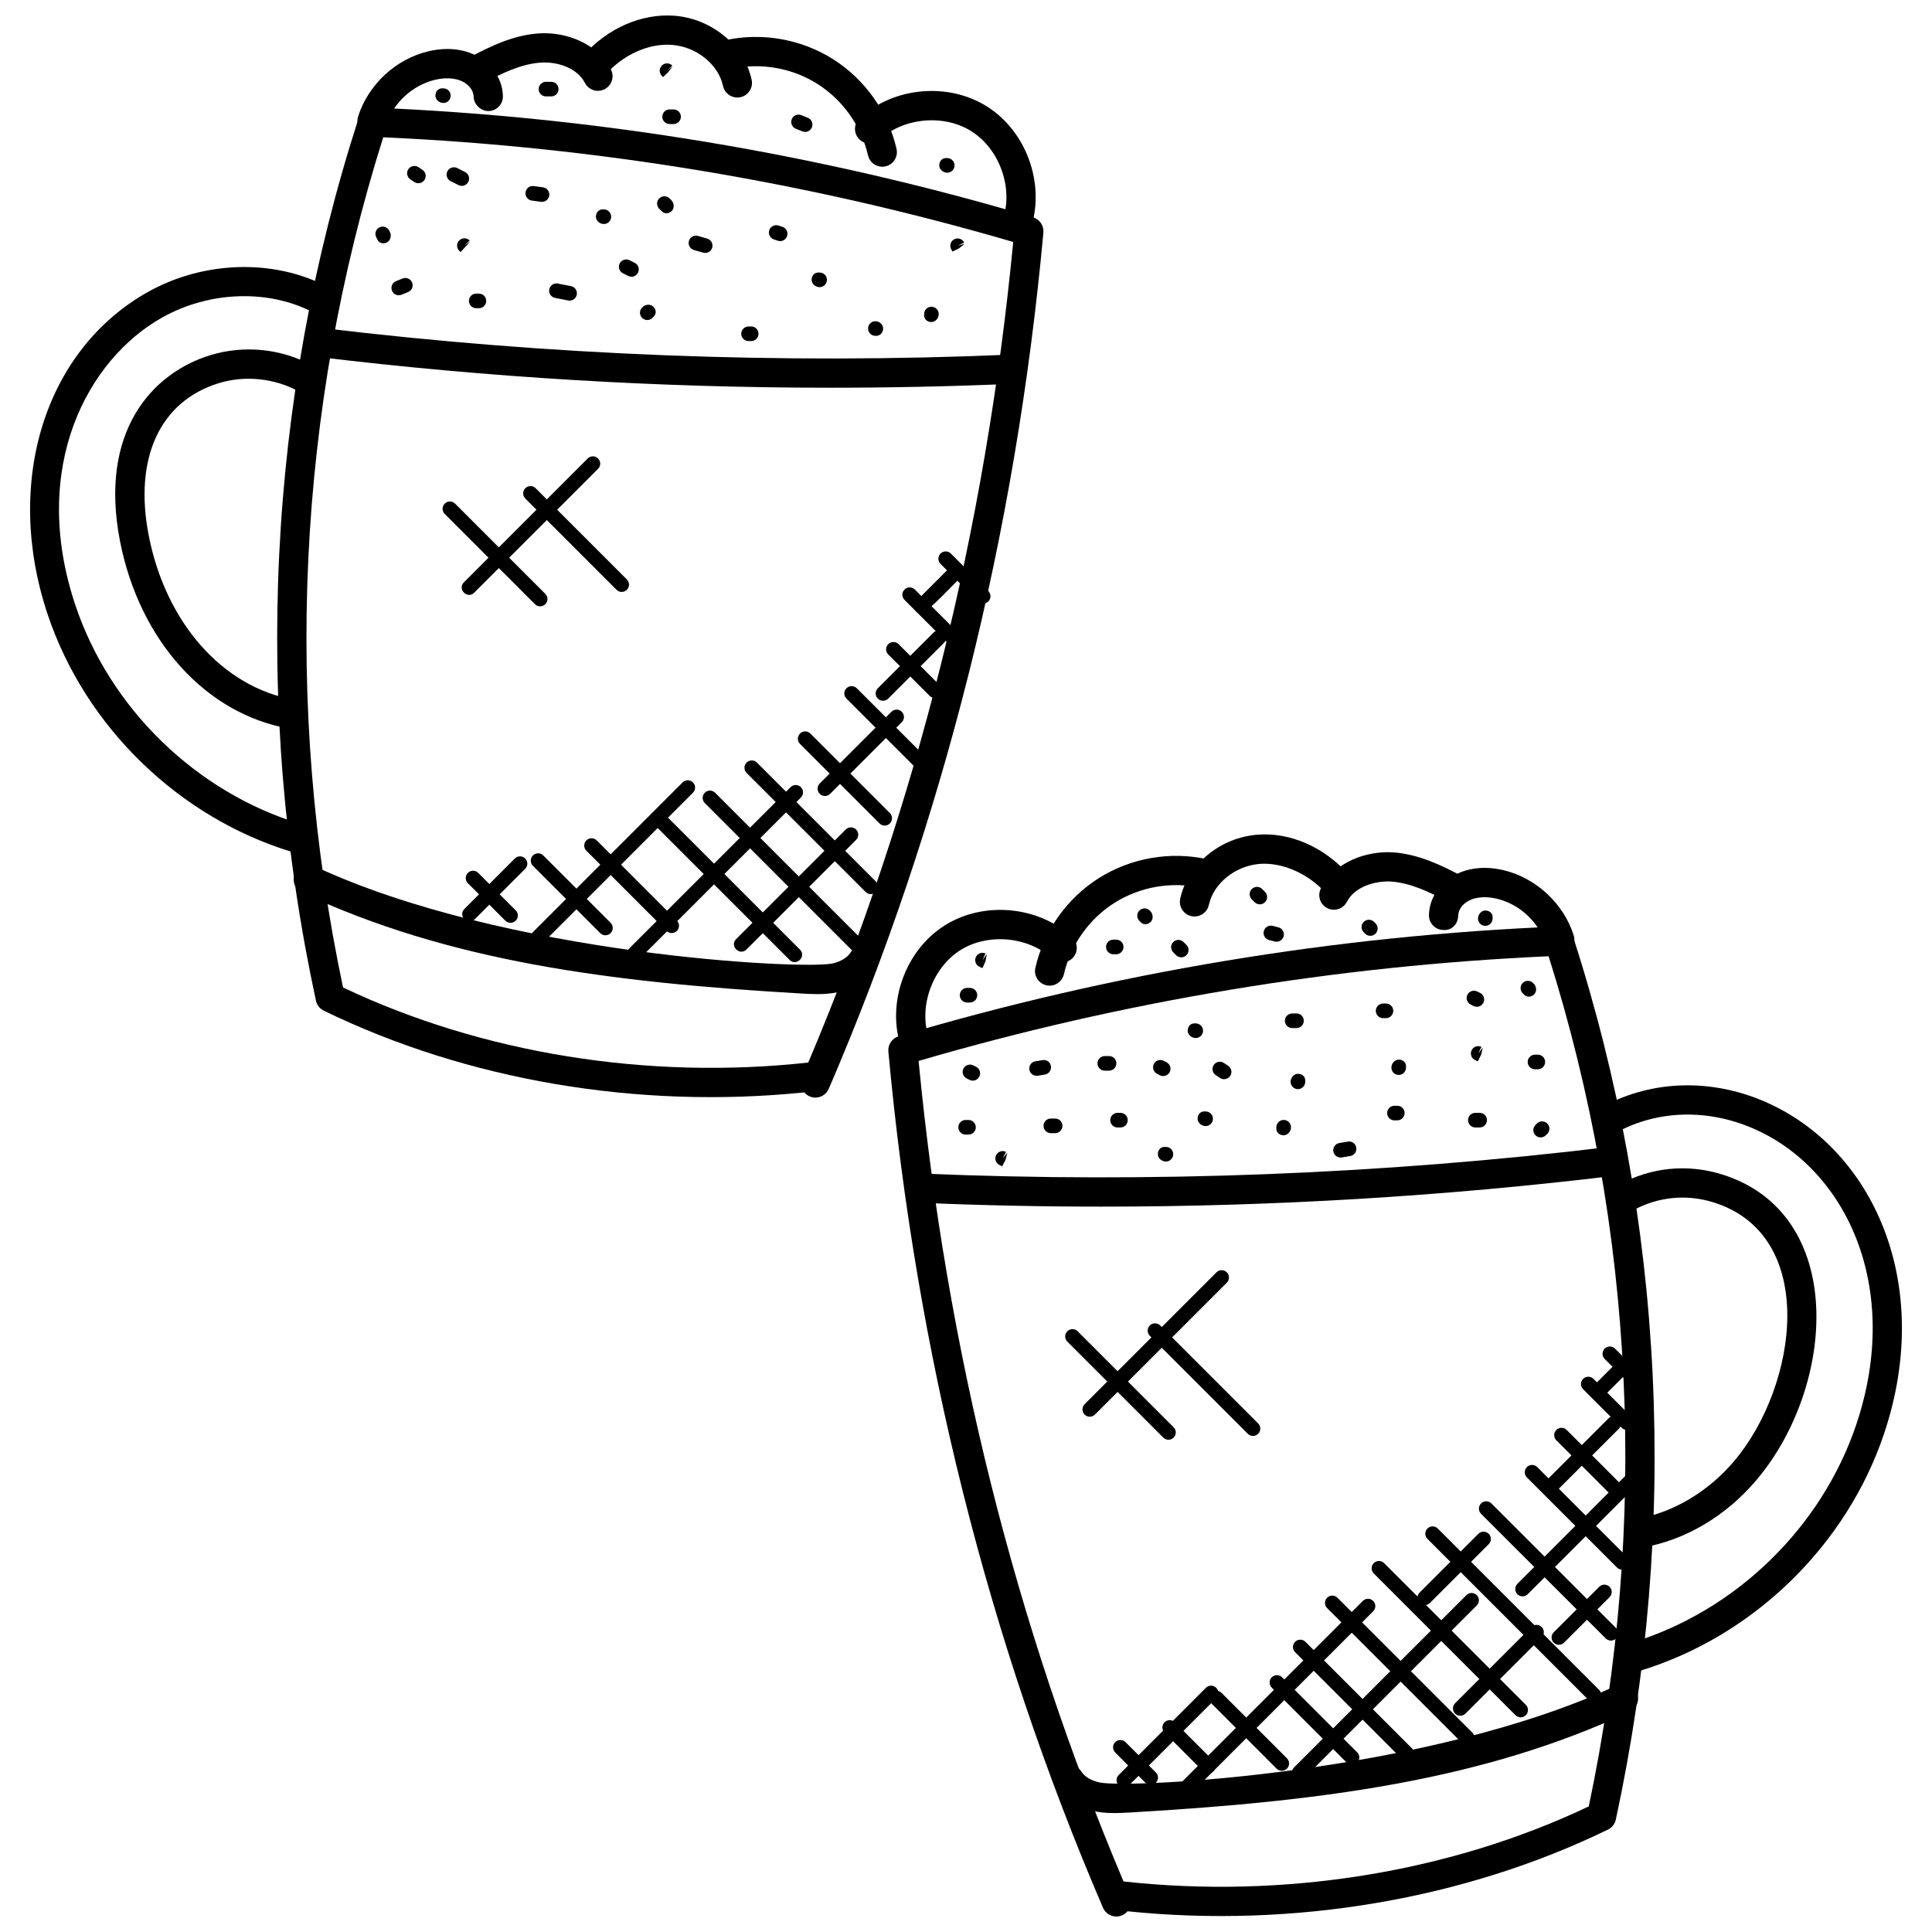 <?xml version="1.0" encoding="UTF-8"?>
<!-- Uploaded to: ICON Repo, www.iconrepo.com, Generator: ICON Repo Mixer Tools -->
<svg width="800px" height="800px" version="1.1" viewBox="144 144 512 512" xmlns="http://www.w3.org/2000/svg">
 <defs>
  <clipPath id="b">
   <path d="m379 389h204v262.9h-204z"/>
  </clipPath>
  <clipPath id="a">
   <path d="m297 148.09h47v21.906h-47z"/>
  </clipPath>
 </defs>
 <g clip-path="url(#b)">
  <path d="m439.85 651.9c-0.109 0-0.219 0-0.324-0.016-1.426-0.117-2.676-1.016-3.231-2.332-30.398-70.727-49.535-147.06-56.867-226.87-0.172-1.836 0.984-3.543 2.75-4.07 56.812-16.883 115.64-26.672 174.85-29.082 1.707-0.109 3.316 1.023 3.844 2.684 24.262 75.074 28.184 155.99 11.34 233.98-0.246 1.164-1.023 2.148-2.094 2.668-37.926 18.453-83.23 26.168-127.32 21.648-0.723 0.875-1.809 1.387-2.953 1.387zm1.898-9.293c42.535 4.688 86.477-2.394 123.29-19.891 15.883-75.121 12.199-152.92-10.641-225.3-56.52 2.543-112.65 11.867-166.96 27.742 7.328 76.387 25.598 149.5 54.309 217.45z"/>
 </g>
 <path d="m577.41 586.96c-1.668 0-3.199-1.078-3.711-2.75-0.621-2.055 0.535-4.215 2.59-4.836 27.641-8.371 50.512-30.578 59.676-57.961 12.121-36.148-2.613-67.664-27.406-78.379-11.984-5.176-25.051-4.852-35.863 0.906-1.891 0.984-4.238 0.293-5.246-1.598-1.008-1.891-0.285-4.231 1.598-5.238 12.898-6.867 28.414-7.301 42.59-1.18 28.547 12.34 45.055 48.008 31.68 87.957-9.945 29.727-34.77 53.836-64.781 62.922-0.383 0.109-0.754 0.156-1.125 0.156z"/>
 <path d="m578.6 554.18c-1.844 0-3.481-1.324-3.805-3.215-0.371-2.109 1.047-4.117 3.148-4.481 9.512-1.652 18.875-7.246 25.695-15.363 16.875-20.043 22.398-59.883-5.672-68.52-7.129-2.195-14.641-1.426-21.145 2.141-1.875 1.023-4.238 0.355-5.269-1.527-1.031-1.875-0.34-4.231 1.527-5.262 8.363-4.598 18.012-5.574 27.168-2.75 33.273 10.254 30.422 55.852 9.324 80.91-8.102 9.625-18.867 16.02-30.297 18.012-0.227 0.039-0.457 0.055-0.676 0.055z"/>
 <path d="m433.79 623.95c-4.309-0.922-7.781-3.18-9.789-6.348-1.141-1.805-0.605-4.199 1.203-5.34 1.789-1.141 4.191-0.621 5.348 1.203 0.867 1.371 2.637 2.434 4.852 2.906 7.75 1.66 86.773-2.238 137.19-25.781 1.922-0.891 4.246-0.07 5.156 1.875 0.906 1.938 0.07 4.246-1.867 5.156-38.652 18.043-80.812 23.719-132.21 26.695-3.352 0.191-6.562 0.348-9.887-0.367z"/>
 <path d="m435.98 463.77c-15.969 0-31.895-0.332-47.801-1.016-2.133-0.094-3.797-1.898-3.711-4.039 0.094-2.141 1.598-3.883 4.039-3.703 60.59 2.566 121.91 0.195 182.16-7.086 1.969-0.285 4.047 1.254 4.309 3.387 0.254 2.125-1.254 4.055-3.379 4.316-44.859 5.41-90.305 8.141-135.62 8.141z"/>
 <path d="m386.39 423.96c-1.645 0-3.164-1.055-3.695-2.699-3.711-11.648 1.254-25.383 11.562-31.949 10.316-6.566 24.863-5.277 33.848 3.008 1.574 1.449 1.676 3.898 0.227 5.481-1.449 1.574-3.906 1.676-5.481 0.227-6.387-5.883-17.129-6.836-24.43-2.172-7.309 4.668-10.984 14.789-8.34 23.059 0.652 2.039-0.48 4.215-2.512 4.867-0.387 0.125-0.793 0.18-1.18 0.18z"/>
 <path d="m422.16 405.21c-0.277 0-0.574-0.031-0.859-0.102-2.094-0.473-3.394-2.559-2.914-4.644 2.231-9.766 8.371-18.434 16.844-23.773 8.48-5.34 18.934-7.152 28.711-4.977 2.094 0.465 3.394 2.543 2.938 4.629-0.465 2.094-2.496 3.41-4.637 2.938-7.766-1.734-16.121-0.293-22.879 3.969-6.742 4.254-11.633 11.16-13.418 18.949-0.422 1.793-2.019 3.012-3.785 3.012z"/>
 <path d="m460.56 386.88c-0.27 0-0.543-0.023-0.812-0.086-2.094-0.449-3.426-2.504-2.984-4.598 1.945-9.098 10.57-16.246 20.523-16.996 8.582-0.676 17.602 3.254 24.02 10.488 1.426 1.605 1.27 4.047-0.324 5.473-1.613 1.418-4.055 1.277-5.473-0.324-4.742-5.34-11.664-8.34-17.633-7.898-6.488 0.488-12.301 5.168-13.52 10.891-0.398 1.805-2.004 3.051-3.797 3.051z"/>
 <path d="m497.5 385.09c-0.598 0-1.203-0.141-1.773-0.434-1.906-0.977-2.66-3.316-1.676-5.215 3.695-7.16 12.262-9.945 18.906-9.566 6.836 0.402 13.09 3.449 18.418 6.285 1.891 1 2.613 3.348 1.605 5.238-1.008 1.898-3.363 2.613-5.238 1.605-4.812-2.559-9.961-5.078-15.238-5.387-4.07-0.211-9.488 1.34-11.562 5.379-0.68 1.324-2.039 2.094-3.441 2.094z"/>
 <path d="m557.35 396.93c-1.645 0-3.172-1.055-3.695-2.703-1.875-5.914-6.992-10.656-13.043-12.074-3.316-0.773-6.34-0.371-8.293 1.141-1.164 0.898-1.852 2.133-1.883 3.387-0.055 2.133-1.598 3.945-3.977 3.773-2.141-0.055-3.828-1.836-3.773-3.977 0.094-3.598 1.875-7 4.898-9.332 3.867-2.969 9.129-3.875 14.805-2.551 8.641 2.031 15.969 8.805 18.656 17.277 0.652 2.039-0.488 4.223-2.519 4.867-0.402 0.137-0.789 0.191-1.176 0.191z"/>
 <path d="m401.8 430.38c-0.285 0-0.574-0.062-0.844-0.195l-0.773-0.387c-0.961-0.48-1.348-1.645-0.867-2.598 0.48-0.953 1.676-1.348 2.598-0.867l0.742 0.363c0.961 0.473 1.363 1.629 0.891 2.59-0.344 0.691-1.035 1.094-1.746 1.094z"/>
 <path d="m418.7 429.1c-0.938 0-1.766-0.684-1.914-1.645-0.164-1.055 0.559-2.047 1.621-2.211l1.875-0.301c1.148-0.172 2.062 0.551 2.223 1.605 0.164 1.055-0.543 2.055-1.605 2.223l-1.906 0.309c-0.094 0.012-0.195 0.02-0.293 0.02z"/>
 <path d="m437.91 427.74h-1.133c-1.07 0-1.938-0.867-1.938-1.938 0-1.07 0.867-1.938 1.938-1.938h1.133c1.07 0 1.938 0.867 1.938 1.938 0.004 1.07-0.875 1.938-1.938 1.938z"/>
 <path d="m460.88 419.09c-1.07 0-2.125-0.867-2.125-1.938 0-1.07 0.684-1.938 1.75-1.938h0.379c1.07 0 1.938 0.867 1.938 1.938-0.004 1.07-0.879 1.938-1.941 1.938z"/>
 <path d="m487.58 416.45h-1.133c-1.07 0-1.938-0.867-1.938-1.938s0.867-1.938 1.938-1.938h1.133c1.07 0 1.938 0.867 1.938 1.938 0.004 1.07-0.867 1.938-1.938 1.938z"/>
 <path d="m511.29 413.82h-0.75c-1.07 0-1.938-0.867-1.938-1.938 0-1.07 0.867-1.938 1.938-1.938h0.75c1.07 0 1.938 0.867 1.938 1.938 0 1.066-0.875 1.938-1.938 1.938z"/>
 <path d="m535.37 410.81c-0.285 0-0.574-0.062-0.844-0.195l-0.797-0.402c-0.953-0.488-1.324-1.66-0.836-2.606 0.488-0.961 1.676-1.34 2.613-0.836l0.723 0.355c0.961 0.473 1.363 1.629 0.891 2.598-0.34 0.68-1.027 1.086-1.75 1.086z"/>
 <path d="m400.66 444.68h-0.75c-1.07 0-1.938-0.867-1.938-1.938 0-1.07 0.867-1.938 1.938-1.938h0.75c1.07 0 1.938 0.867 1.938 1.938 0 1.07-0.867 1.938-1.938 1.938z"/>
 <path d="m463.5 442.42c-1.07 0-2.125-0.867-2.125-1.938 0-1.07 0.684-1.938 1.75-1.938h0.379c1.07 0 1.938 0.867 1.938 1.938 0 1.07-0.871 1.938-1.941 1.938z"/>
 <path d="m535.63 425.28-0.758-0.371c-0.961-0.48-1.348-1.645-0.867-2.598 0.48-0.961 1.676-1.348 2.598-0.867l-0.859 1.734 1.23-1.551-0.48 1.93z"/>
 <path d="m514.67 428.87c-1.07 0-1.938-0.867-1.938-1.938 0-1.07 0.867-2.125 1.938-2.125s1.938 0.676 1.938 1.75v0.379c0 1.066-0.867 1.934-1.938 1.934z"/>
 <path d="m487.96 432.63c-1.07 0-1.938-0.867-1.938-1.938 0-1.07 0.867-2.125 1.938-2.125 1.07 0 1.938 0.676 1.938 1.75v0.379c0 1.074-0.875 1.934-1.938 1.934z"/>
 <path d="m423.62 444.3h-1.133c-1.07 0-1.938-0.867-1.938-1.938s0.867-1.938 1.938-1.938h1.133c1.07 0 1.938 0.867 1.938 1.938 0 1.066-0.871 1.938-1.938 1.938z"/>
 <path d="m440.92 442.79h-0.75c-1.07 0-1.938-0.867-1.938-1.938 0-1.07 0.867-1.938 1.938-1.938h0.75c1.07 0 1.938 0.867 1.938 1.938 0 1.066-0.867 1.938-1.938 1.938z"/>
 <path d="m468.39 430c-0.371 0-0.742-0.102-1.07-0.324l-1.141-0.758c-0.883-0.598-1.125-1.797-0.52-2.691 0.59-0.891 1.789-1.125 2.691-0.527l1.117 0.742c0.891 0.59 1.141 1.789 0.551 2.684-0.383 0.57-1.004 0.875-1.629 0.875z"/>
 <path d="m499.26 450.76c-0.93 0-1.75-0.676-1.914-1.621-0.172-1.055 0.543-2.055 1.598-2.223l2.246-0.379c1.078-0.188 2.055 0.527 2.231 1.582 0.18 1.055-0.52 2.062-1.582 2.238l-2.262 0.379c-0.109 0.016-0.215 0.023-0.316 0.023z"/>
 <path d="m514.29 440.91h-0.742c-1.07 0-1.938-0.867-1.938-1.938s0.867-1.938 1.938-1.938h0.75c1.07 0 1.938 0.867 1.938 1.938-0.008 1.07-0.875 1.938-1.945 1.938z"/>
 <path d="m536.12 442.79h-1.133c-1.07 0-1.938-0.867-1.938-1.938 0-1.07 0.867-1.938 1.938-1.938h1.133c1.07 0 1.938 0.867 1.938 1.938 0 1.066-0.875 1.938-1.938 1.938z"/>
 <path d="m552.29 445.43c-0.504 0-1.008-0.195-1.395-0.59-0.742-0.766-0.73-1.992 0.047-2.742l0.332-0.332c0.75-0.766 1.977-0.789 2.742-0.047 0.773 0.742 0.789 1.969 0.047 2.742l-0.426 0.418c-0.363 0.367-0.859 0.551-1.348 0.551z"/>
 <path d="m549.15 408.13c-0.434 0-0.859-0.164-1.211-0.504l-0.379-0.371c-0.773-0.742-0.789-1.969-0.047-2.742 0.742-0.758 1.984-0.789 2.742-0.039 0.008 0 0.203 0.203 0.211 0.203 0.75 0.75 0.852 2.07 0.109 2.828-0.402 0.41-0.914 0.625-1.426 0.625z"/>
 <path d="m551.54 427.37h-0.75c-1.07 0-1.938-0.867-1.938-1.938 0-1.07 0.867-1.938 1.938-1.938h0.75c1.07 0 1.938 0.867 1.938 1.938 0 1.07-0.875 1.938-1.938 1.938z"/>
 <path d="m484.19 444.86c-1.07 0-1.938-0.676-1.938-1.75v-0.379c0-1.07 0.867-1.938 1.938-1.938s1.938 0.867 1.938 1.938c0 1.078-0.867 2.129-1.938 2.129z"/>
 <path d="m452.97 451.82c-1.07 0-2.125-0.867-2.125-1.938 0-1.07 0.684-1.938 1.75-1.938h0.379c1.07 0 1.938 0.867 1.938 1.938-0.004 1.07-0.871 1.938-1.941 1.938z"/>
 <path d="m452.25 429.17c-0.309 0-0.621-0.07-0.906-0.227l-0.723-0.379c-0.953-0.488-1.324-1.66-0.836-2.606 0.488-0.961 1.676-1.332 2.613-0.836l0.766 0.402c0.945 0.504 1.301 1.676 0.805 2.621-0.352 0.652-1.027 1.023-1.719 1.023z"/>
 <path d="m409.58 453.09-0.75-0.379c-0.953-0.488-1.324-1.66-0.836-2.606 0.496-0.969 1.676-1.332 2.613-0.836l-0.883 1.723 1.246-1.535-0.496 1.922z"/>
 <path d="m404.37 400.55-0.773-0.332c-0.984-0.434-1.426-1.574-0.992-2.559 0.434-0.977 1.598-1.426 2.551-0.984l-0.777 1.77 1.156-1.613-0.387 1.945z"/>
 <path d="m401.04 409.68h-0.75c-1.07 0-1.938-0.867-1.938-1.938 0-1.07 0.867-1.938 1.938-1.938h0.75c1.07 0 1.938 0.867 1.938 1.938 0.004 1.078-0.875 1.938-1.938 1.938z"/>
 <path d="m447.53 388.93c-0.418 0-0.828-0.156-1.172-0.488-0.008 0-0.395-0.387-0.402-0.395-0.758-0.758-0.758-1.984 0-2.742 0.758-0.758 1.984-0.758 2.742 0 0 0 0.133 0.133 0.141 0.141 0.75 0.75 0.867 2.102 0.125 2.852-0.418 0.41-0.938 0.633-1.434 0.633z"/>
 <path d="m439.8 396.89h-0.75c-1.07 0-1.938-0.867-1.938-1.938s0.867-1.938 1.938-1.938h0.75c1.07 0 1.938 0.867 1.938 1.938s-0.875 1.938-1.938 1.938z"/>
 <path d="m477.86 383.66c-0.504 0-0.992-0.188-1.371-0.566l-0.75-0.75c-0.758-0.758-0.758-1.984 0-2.742 0.758-0.758 1.984-0.758 2.742 0l0.75 0.75c0.758 0.758 0.758 1.984 0 2.742-0.379 0.379-0.867 0.566-1.371 0.566z"/>
 <path d="m457.05 397.7c-0.496 0-0.992-0.188-1.371-0.566l-0.75-0.75c-0.758-0.758-0.758-1.984 0-2.734 0.758-0.758 1.984-0.758 2.734 0l0.75 0.75c0.758 0.758 0.758 1.984 0 2.742-0.371 0.367-0.859 0.559-1.363 0.559z"/>
 <path d="m482.3 393.57c-0.156 0-0.316-0.016-0.473-0.062l-1.512-0.379c-1.039-0.27-1.66-1.324-1.395-2.363 0.27-1.031 1.285-1.668 2.363-1.395l1.496 0.379c1.039 0.262 1.668 1.316 1.402 2.356-0.223 0.883-1.016 1.465-1.883 1.465z"/>
 <path d="m507.15 392c-0.488 0-0.977-0.18-1.348-0.551l-0.426-0.418c-0.742-0.766-0.73-1.992 0.047-2.742 0.781-0.742 2.008-0.723 2.742 0.047l0.332 0.332c0.773 0.742 0.789 1.969 0.047 2.742-0.379 0.387-0.883 0.59-1.395 0.59z"/>
 <path d="m537.62 389.36c-1.07 0-1.938-0.867-1.938-1.938 0-1.07 0.867-2.125 1.938-2.125s1.938 0.676 1.938 1.75v0.371c0 1.074-0.867 1.941-1.938 1.941z"/>
 <path d="m565.04 594.57-42.754-42.754c-0.758-0.758-0.758-1.984 0-2.742 0.758-0.758 1.984-0.758 2.742 0l42.754 42.754c0.758 0.758 0.758 1.984 0 2.742-0.758 0.75-1.984 0.766-2.742 0z"/>
 <path d="m570.91 578.77c-0.496 0-0.992-0.188-1.371-0.566l-33.043-33.035c-0.758-0.758-0.758-1.984 0-2.742 0.758-0.758 1.984-0.758 2.742 0l33.043 33.035c0.758 0.758 0.758 1.984 0 2.742-0.379 0.379-0.875 0.566-1.371 0.566z"/>
 <path d="m572.5 559.39-23.855-23.855c-0.758-0.758-0.758-1.984 0-2.742 0.758-0.758 1.984-0.758 2.742 0l23.855 23.855c0.758 0.758 0.758 1.984 0 2.742-0.758 0.754-1.984 0.77-2.742 0z"/>
 <path d="m570.68 539.93-14.238-14.238c-0.758-0.758-0.758-1.984 0-2.742 0.766-0.766 1.992-0.75 2.742 0l14.238 14.238c0.758 0.758 0.758 1.984 0 2.734-0.758 0.758-1.98 0.766-2.742 0.008z"/>
 <path d="m573.76 522.38-10.215-10.219c-0.758-0.758-0.758-1.984 0-2.742 0.758-0.758 1.984-0.758 2.742 0l10.215 10.215c0.758 0.758 0.758 1.984 0 2.742-0.758 0.754-1.98 0.77-2.742 0.004z"/>
 <path d="m574.89 509.76-5.629-5.621c-0.758-0.758-0.758-1.984 0-2.742 0.75-0.75 1.977-0.758 2.742 0l5.621 5.621c0.758 0.758 0.758 1.984 0 2.742-0.758 0.77-1.984 0.746-2.734 0z"/>
 <path d="m545.62 598.54-37.555-37.555c-0.758-0.758-0.758-1.984 0-2.742 0.758-0.758 1.984-0.758 2.742 0l37.555 37.555c0.758 0.758 0.758 1.984 0 2.742-0.75 0.75-1.98 0.758-2.742 0z"/>
 <path d="m531.46 605.92-35.762-35.762c-0.758-0.758-0.758-1.984 0-2.742 0.758-0.758 1.984-0.758 2.734 0l35.762 35.762c0.758 0.758 0.758 1.984 0 2.734-0.75 0.758-1.973 0.773-2.734 0.008z"/>
 <path d="m515.55 610.18-28.336-28.336c-0.758-0.758-0.758-1.984 0-2.742 0.758-0.758 1.984-0.758 2.742 0l28.336 28.336c0.758 0.758 0.758 1.984 0 2.742-0.75 0.754-1.977 0.762-2.742 0z"/>
 <path d="m500.9 611.11-19.867-19.867c-0.758-0.758-0.758-1.984 0-2.742s1.984-0.758 2.742 0l19.867 19.867c1.832 1.836-0.965 4.519-2.742 2.742z"/>
 <path d="m482.31 612.71-17.332-17.34c-0.758-0.758-0.758-1.984 0-2.742 0.758-0.758 1.984-0.758 2.742 0l17.332 17.34c0.758 0.758 0.758 1.984 0 2.734-0.75 0.758-1.973 0.766-2.742 0.008z"/>
 <path d="m462.84 613.4-10.23-10.23c-0.758-0.758-0.758-1.984 0-2.742 0.758-0.758 1.984-0.758 2.742 0l10.23 10.23c0.758 0.758 0.758 1.984 0 2.742-0.758 0.75-1.984 0.758-2.742 0z"/>
 <path d="m447.57 616.47-8.031-8.039c-0.758-0.758-0.758-1.984 0-2.742 0.766-0.758 1.992-0.75 2.742 0l8.031 8.039c0.758 0.758 0.758 1.984 0 2.734-0.75 0.754-1.977 0.77-2.742 0.008z"/>
 <path d="m440.46 617.14c-0.758-0.758-0.758-1.984 0-2.742l23.113-23.113c0.758-0.758 1.984-0.758 2.734 0 0.758 0.758 0.758 1.984 0 2.742l-23.113 23.113c-0.75 0.758-1.973 0.766-2.734 0z"/>
 <path d="m456.96 619.21c-0.758-0.758-0.758-1.984 0-2.742l48.203-48.203c0.758-0.758 1.984-0.758 2.742 0s0.758 1.984 0 2.742l-48.203 48.203c-0.758 0.75-1.984 0.758-2.742 0z"/>
 <path d="m486.99 612.34 45.621-45.613c0.758-0.758 1.984-0.758 2.742 0 0.758 0.758 0.758 1.984 0 2.742l-45.621 45.613c-1.812 1.805-4.559-0.938-2.742-2.742z"/>
 <path d="m520.22 566.04 15.562-15.562c0.758-0.758 1.984-0.758 2.742 0 0.758 0.758 0.758 1.984 0 2.742l-15.562 15.562c-1.82 1.816-4.547-0.938-2.742-2.742z"/>
 <path d="m529.62 598.12c-0.758-0.758-0.758-1.984 0-2.742l20.199-20.199c0.758-0.758 1.984-0.758 2.742 0 0.758 0.758 0.758 1.984 0 2.742l-20.199 20.199c-0.758 0.75-1.984 0.758-2.742 0z"/>
 <path d="m547.49 567.05c-0.496 0-0.992-0.188-1.371-0.566-0.758-0.758-0.758-1.984 0-2.742l29.004-29.004c0.758-0.758 1.984-0.758 2.742 0 0.758 0.758 0.758 1.984 0 2.742l-29.004 29.004c-0.379 0.379-0.867 0.566-1.371 0.566z"/>
 <path d="m553.68 539.21c-0.758-0.758-0.758-1.984 0-2.742l16.609-16.602c0.758-0.758 1.984-0.758 2.742 0 0.758 0.758 0.758 1.984 0 2.742l-16.609 16.602c-0.75 0.754-1.984 0.762-2.742 0z"/>
 <path d="m566.29 514c-0.758-0.758-0.758-1.984 0-2.742l5.215-5.215c0.75-0.75 1.977-0.758 2.742 0 0.758 0.758 0.758 1.984 0 2.734l-5.215 5.215c-0.766 0.773-1.988 0.75-2.742 0.008z"/>
 <path d="m555.75 579.32c-0.758-0.758-0.758-1.984 0-2.742l12.059-12.059c0.758-0.758 1.984-0.758 2.742 0 0.758 0.758 0.758 1.984 0 2.742l-12.059 12.059c-0.758 0.75-1.984 0.758-2.742 0z"/>
 <path d="m452.28 524.98-25.43-25.438c-0.758-0.758-0.758-1.984 0-2.742 0.758-0.758 1.984-0.758 2.742 0l25.43 25.438c0.758 0.758 0.758 1.984 0 2.742-0.75 0.754-1.973 0.762-2.742 0z"/>
 <path d="m474.68 523.97-25.965-25.965c-0.758-0.758-0.758-1.984 0-2.742 0.758-0.758 1.984-0.758 2.742 0l25.965 25.965c0.758 0.758 0.758 1.984 0 2.742-0.758 0.762-1.984 0.77-2.742 0z"/>
 <path d="m431.43 518.87c-0.758-0.758-0.758-1.984 0-2.742l34.949-34.949c0.758-0.758 1.984-0.758 2.742 0 0.758 0.758 0.758 1.984 0 2.742l-34.949 34.949c-0.758 0.75-1.984 0.766-2.742 0z"/>
 <path d="m360.11 434.88c-1.148 0-2.231-0.512-2.969-1.387-44.125 4.519-89.383-3.195-127.32-21.648-1.07-0.52-1.836-1.504-2.094-2.668-16.844-77.988-12.914-158.89 11.348-233.98 0.527-1.652 2.086-2.852 3.844-2.684 59.211 2.418 118.03 12.199 174.84 29.074 1.773 0.527 2.922 2.231 2.75 4.07-7.324 79.805-26.461 156.13-56.867 226.87-0.559 1.316-1.805 2.215-3.238 2.332-0.094 0.016-0.199 0.023-0.301 0.023zm-125.2-29.191c36.816 17.492 80.797 24.578 123.29 19.898 28.719-67.953 46.977-141.07 54.312-217.46-54.312-15.875-110.44-25.199-166.95-27.742-22.852 72.395-26.531 150.19-10.652 225.3z"/>
 <path d="m221.42 369.78c-30.004-9.086-54.828-33.195-64.781-62.922-11.727-35.004-0.797-70.152 26.578-85.492 14.828-8.309 33.547-8.812 47.691-1.285 1.883 1.008 2.606 3.356 1.598 5.246-1.008 1.891-3.356 2.598-5.246 1.598-11.859-6.324-27.648-5.859-40.258 1.203-19.688 11.039-35.289 39.613-23.02 76.277 9.184 27.383 32.051 49.59 59.684 57.969 2.055 0.621 3.207 2.781 2.59 4.836-0.637 2.059-2.828 3.184-4.836 2.57z"/>
 <path d="m220.68 337.09c-22.121-3.836-39.738-23.34-44.879-49.691-5.672-29.145 8.609-44.559 23.879-49.258 9.023-2.773 18.914-1.758 27.184 2.773 1.867 1.031 2.559 3.387 1.527 5.262-1.031 1.883-3.394 2.543-5.269 1.535-6.324-3.481-14.254-4.301-21.152-2.164-15.609 4.805-22.547 19.898-18.555 40.367 4.512 23.168 19.656 40.258 38.578 43.535 2.117 0.363 3.527 2.371 3.156 4.481-0.352 2.113-2.359 3.523-4.469 3.16z"/>
 <path d="m360.55 407.45c-1.488 0-2.922-0.086-4.277-0.164-51.402-2.977-93.547-8.656-132.21-26.703-1.938-0.906-2.773-3.207-1.867-5.148 0.906-1.945 3.223-2.766 5.156-1.875 50.426 23.539 129.44 27.445 137.19 25.781 2.211-0.473 3.984-1.535 4.859-2.914 1.148-1.805 3.551-2.34 5.348-1.195 1.805 1.148 2.348 3.543 1.195 5.348-2.008 3.172-5.481 5.418-9.781 6.34-1.906 0.41-3.789 0.531-5.609 0.531z"/>
 <path d="m363.99 246.75c-45.336 0-90.77-2.727-135.62-8.145-2.125-0.254-3.644-2.188-3.379-4.316 0.254-2.133 2.348-3.621 4.309-3.379 60.23 7.277 121.54 9.664 182.15 7.086 2.473-0.242 3.953 1.574 4.039 3.703 0.094 2.141-1.574 3.945-3.711 4.039-15.898 0.672-31.836 1.012-47.785 1.012z"/>
 <path d="m413.55 206.94c-0.387 0-0.789-0.055-1.18-0.18-2.039-0.652-3.164-2.828-2.512-4.867 2.644-8.262-1.031-18.402-8.348-23.059-7.301-4.668-18.035-3.703-24.422 2.172-1.559 1.457-4.031 1.355-5.481-0.227-1.449-1.574-1.348-4.031 0.227-5.481 8.984-8.277 23.539-9.582 33.84-3.008 10.309 6.574 15.285 20.309 11.57 31.949-0.531 1.645-2.051 2.699-3.695 2.699z"/>
 <path d="m377.8 188.18c-1.766 0-3.363-1.219-3.773-3.008-1.773-7.773-6.672-14.68-13.426-18.949-6.742-4.254-15.074-5.688-22.879-3.961-2.148 0.488-4.164-0.852-4.637-2.938-0.465-2.094 0.844-4.164 2.938-4.629 9.789-2.195 20.246-0.371 28.711 4.969 8.48 5.348 14.617 14.012 16.852 23.773 0.48 2.086-0.82 4.172-2.914 4.644-0.297 0.07-0.594 0.098-0.871 0.098z"/>
 <g clip-path="url(#a)">
  <path d="m339.39 169.85c-1.781 0-3.394-1.246-3.781-3.062-1.219-5.719-7.031-10.402-13.52-10.891-6.168-0.473-12.906 2.566-17.633 7.898-1.434 1.605-3.875 1.742-5.473 0.332-1.598-1.418-1.75-3.867-0.324-5.473 6.394-7.215 15.387-11.113 24.02-10.488 9.945 0.75 18.57 7.898 20.516 16.996 0.449 2.094-0.891 4.156-2.984 4.598-0.277 0.059-0.551 0.09-0.82 0.09z"/>
 </g>
 <path d="m302.45 168.07c-1.402 0-2.75-0.766-3.441-2.102-2.086-4.047-7.394-5.637-11.562-5.387-5.262 0.316-10.418 2.836-15.246 5.394-1.906 0.992-4.238 0.277-5.246-1.613-1-1.891-0.27-4.231 1.613-5.238 5.59-2.953 11.602-5.875 18.426-6.277 6.621-0.426 15.223 2.402 18.906 9.574 0.984 1.906 0.234 4.238-1.676 5.223-0.57 0.289-1.176 0.426-1.773 0.426z"/>
 <path d="m242.6 179.9c-0.387 0-0.789-0.055-1.172-0.18-2.047-0.652-3.172-2.828-2.519-4.867 2.699-8.465 10.023-15.246 18.664-17.27 5.719-1.332 10.953-0.426 14.805 2.551 3.023 2.332 4.805 5.727 4.898 9.324 0.055 2.141-1.637 3.914-3.773 3.977-1.953 0.031-3.914-1.637-3.977-3.773-0.031-1.254-0.723-2.488-1.883-3.387-1.945-1.504-4.961-1.922-8.293-1.141-6.039 1.418-11.16 6.152-13.051 12.074-0.531 1.645-2.066 2.691-3.699 2.691z"/>
 <path d="m254.87 192.56c-0.371 0-0.742-0.109-1.07-0.324l-1.047-0.699c-0.891-0.598-1.133-1.797-0.543-2.691 0.59-0.898 1.797-1.117 2.684-0.543l1.047 0.699c0.891 0.598 1.141 1.789 0.543 2.691-0.367 0.562-0.977 0.867-1.613 0.867z"/>
 <path d="m245.56 208.48c-0.613 0-1.172-0.293-1.496-0.906l-0.355-0.691c-0.496-0.953-0.133-2.117 0.812-2.613 0.945-0.496 2.117-0.133 2.621 0.812 0 0.008 0.18 0.363 0.188 0.371 0.473 0.945 0.195 2.277-0.75 2.766-0.332 0.176-0.68 0.262-1.02 0.262z"/>
 <path d="m249.67 222.25c-0.766 0-1.48-0.457-1.789-1.203-0.402-0.992 0.07-2.125 1.062-2.527l1.75-0.715c0.992-0.395 2.117 0.07 2.519 1.078 0.402 0.992-0.078 2.117-1.07 2.519l-1.734 0.707c-0.25 0.094-0.496 0.141-0.738 0.141z"/>
 <path d="m266.38 193.26c-0.293 0-0.59-0.062-0.859-0.203l-2.094-1.051c-0.961-0.48-1.348-1.645-0.867-2.606 0.488-0.961 1.668-1.348 2.598-0.867l2.086 1.047c0.961 0.48 1.348 1.645 0.867 2.598-0.332 0.688-1.016 1.082-1.73 1.082z"/>
 <path d="m266.05 210.81c-0.008-0.008-0.363-0.363-0.371-0.371-0.742-0.766-0.73-1.992 0.047-2.742 0.781-0.742 2.008-0.723 2.742 0.047l-1.395 1.348 1.598-1.141z"/>
 <path d="m270.91 225.68h-0.699c-1.07 0-1.938-0.867-1.938-1.938 0-1.07 0.867-1.938 1.938-1.938h0.699c1.07 0 1.938 0.867 1.938 1.938 0 1.07-0.867 1.938-1.938 1.938z"/>
 <path d="m287.63 197.5c-0.094 0-0.18-0.008-0.27-0.016l-2.434-0.332c-1.062-0.148-1.789-1.125-1.652-2.188 0.148-1.062 1.047-1.773 2.195-1.652l2.441 0.332c1.062 0.148 1.789 1.133 1.652 2.188-0.148 0.969-0.98 1.668-1.934 1.668z"/>
 <path d="m304.03 203.37c-1.07 0-2.109-0.867-2.109-1.938 0-1.07 0.699-1.938 1.758-1.938h0.348c1.07 0 1.938 0.867 1.938 1.938 0.004 1.066-0.863 1.938-1.934 1.938z"/>
 <path d="m294.95 223.66c-0.125 0-0.242-0.008-0.363-0.031l-3.496-0.684c-1.055-0.203-1.734-1.227-1.527-2.269 0.203-1.047 1.219-1.758 2.269-1.527l3.481 0.676c1.055 0.203 1.742 1.219 1.535 2.269-0.168 0.926-0.977 1.566-1.898 1.566z"/>
 <path d="m315.54 228.81c-0.496 0-0.992-0.188-1.371-0.566-0.758-0.758-0.758-1.984 0-2.742 0 0 0.125-0.117 0.125-0.125 0.75-0.742 2.086-0.867 2.844-0.117 0.75 0.742 0.883 1.844 0.141 2.606-0.008 0.008-0.363 0.363-0.371 0.371-0.383 0.387-0.871 0.574-1.367 0.574z"/>
 <path d="m330.88 211.03c-0.172 0-0.348-0.023-0.527-0.07l-2.449-0.699c-1.031-0.293-1.629-1.363-1.332-2.394 0.277-1.031 1.316-1.629 2.394-1.34l2.441 0.699c1.031 0.293 1.629 1.363 1.332 2.394-0.23 0.859-1.016 1.41-1.859 1.41z"/>
 <path d="m350.75 207.9c-0.195 0-0.402-0.031-0.598-0.094l-1.07-0.355c-1.016-0.34-1.559-1.441-1.215-2.457 0.348-1.008 1.457-1.551 2.457-1.219l1.023 0.34c1.023 0.332 1.574 1.426 1.238 2.441-0.262 0.824-1.023 1.344-1.836 1.344z"/>
 <path d="m361.21 220.1c-1.07 0-2.117-0.867-2.117-1.938 0-1.07 0.699-1.938 1.766-1.938h0.348c1.07 0 1.938 0.867 1.938 1.938 0.004 1.066-0.867 1.938-1.934 1.938z"/>
 <path d="m376.2 233h-0.211c-1.078 0-1.938-0.867-1.938-1.938 0-1.07 0.859-1.938 1.938-1.938 1.07 0 2.047 0.867 2.047 1.938-0.008 1.078-0.773 1.938-1.836 1.938z"/>
 <path d="m396.39 210.67-0.348-0.691c-0.465-0.961-0.078-2.125 0.883-2.59 0.953-0.465 2.117-0.078 2.598 0.883l-1.742 0.852 1.898-0.527-1.551 1.227z"/>
 <path d="m320.6 200.52c-0.434 0-0.852-0.164-1.203-0.512l-0.688-0.68c-0.758-0.75-0.773-1.977-0.016-2.734 0.75-0.766 1.977-0.766 2.742-0.023l0.48 0.48c0.75 0.758 0.859 2.102 0.109 2.859-0.41 0.395-0.93 0.609-1.426 0.609z"/>
 <path d="m311.34 217.33c-0.285 0-0.582-0.062-0.852-0.203l-1.418-0.707c-0.953-0.488-1.332-1.652-0.844-2.606s1.66-1.332 2.606-0.844l1.371 0.684c0.961 0.473 1.355 1.637 0.883 2.598-0.352 0.684-1.039 1.078-1.746 1.078z"/>
 <path d="m343.07 234.39h-0.699c-1.07 0-1.938-0.867-1.938-1.938s0.867-1.938 1.938-1.938h0.699c1.07 0 1.938 0.867 1.938 1.938s-0.867 1.938-1.938 1.938z"/>
 <path d="m390.84 229.34c-1.07 0-1.938-0.691-1.938-1.766v-0.348c0-1.07 0.867-1.938 1.938-1.938 1.07 0 1.938 0.867 1.938 1.938 0 1.074-0.867 2.113-1.938 2.113z"/>
 <path d="m290.08 169.55h-1.395c-1.07 0-1.938-0.867-1.938-1.938s0.867-1.938 1.938-1.938h1.395c1.07 0 1.938 0.867 1.938 1.938 0 1.078-0.867 1.938-1.938 1.938z"/>
 <path d="m319.72 164.43-0.348-0.348c-0.742-0.766-0.73-1.992 0.047-2.742 0.781-0.738 2-0.723 2.742 0.047l-1.395 1.348 1.535-1.211-1.188 1.559z"/>
 <path d="m322.5 176.87h-1.047c-1.07 0-1.938-0.867-1.938-1.938 0-1.07 0.867-1.938 1.938-1.938h1.047c1.07 0 1.938 0.867 1.938 1.938 0 1.07-0.867 1.938-1.938 1.938z"/>
 <path d="m357.37 178.96c-0.242 0-0.488-0.047-0.73-0.141l-1.75-0.707c-0.992-0.402-1.457-1.535-1.062-2.527 0.395-0.992 1.512-1.473 2.527-1.062l1.734 0.699c0.992 0.402 1.473 1.527 1.07 2.519-0.293 0.762-1.02 1.219-1.789 1.219z"/>
 <path d="m395.02 189.77c-1.07 0-2.109-0.867-2.109-1.938 0-1.07 0.699-1.938 1.766-1.938h0.348c1.07 0 1.938 0.867 1.938 1.938-0.004 1.07-0.879 1.938-1.941 1.938z"/>
 <path d="m261.5 171.29c-1.07 0-2.109-0.867-2.109-1.938 0-1.07 0.699-1.938 1.758-1.938h0.348c1.07 0 1.938 0.867 1.938 1.938 0.004 1.07-0.863 1.938-1.934 1.938z"/>
 <path d="m371.07 396.32c-0.504 0-0.992-0.188-1.371-0.566l-38.918-38.926c-0.758-0.758-0.758-1.984 0-2.742 0.758-0.758 1.984-0.758 2.734 0l38.926 38.926c0.758 0.758 0.758 1.984 0 2.742-0.379 0.379-0.875 0.566-1.371 0.566z"/>
 <path d="m373.41 380.39-31.555-31.555c-0.758-0.758-0.758-1.984 0-2.742 0.758-0.758 1.984-0.758 2.742 0l31.555 31.555c0.758 0.758 0.758 1.984 0 2.742-0.75 0.75-1.977 0.758-2.742 0z"/>
 <path d="m377.09 362.22-21.082-21.082c-0.758-0.758-0.758-1.984 0-2.742 0.758-0.758 1.984-0.758 2.734 0l21.082 21.082c0.758 0.758 0.758 1.984 0 2.742-0.742 0.754-1.973 0.77-2.734 0z"/>
 <path d="m386.78 347.6-18.461-18.461c-0.758-0.758-0.758-1.984 0-2.742 0.766-0.758 1.992-0.75 2.742 0l18.461 18.461c0.758 0.758 0.758 1.984 0 2.742-0.75 0.754-1.98 0.762-2.742 0z"/>
 <path d="m390.38 328.42-10.984-10.977c-0.758-0.758-0.758-1.984 0-2.734 0.75-0.75 1.977-0.758 2.742 0l10.984 10.977c0.758 0.758 0.758 1.984 0 2.742-0.766 0.762-1.996 0.746-2.742-0.008z"/>
 <path d="m394.55 313.82-10.844-10.844c-0.758-0.758-0.758-1.984 0-2.742 0.758-0.75 1.984-0.758 2.742 0l10.844 10.836c0.758 0.758 0.758 1.984 0 2.742-0.766 0.773-2 0.75-2.742 0.008z"/>
 <path d="m403.18 303.38-9.93-9.938c-0.758-0.758-0.758-1.984 0-2.742 0.766-0.758 1.992-0.75 2.742 0l9.93 9.938c0.758 0.758 0.758 1.984 0 2.742-0.75 0.746-1.973 0.77-2.742 0z"/>
 <path d="m353.25 398.39-35.707-35.707c-0.758-0.758-0.758-1.984 0-2.742 0.758-0.758 1.984-0.758 2.742 0l35.707 35.707c1.812 1.82-0.945 4.539-2.742 2.742z"/>
 <path d="m320.63 390.7-21.238-21.246c-0.758-0.758-0.758-1.984 0-2.742 0.758-0.758 1.984-0.758 2.742 0l21.238 21.246c0.758 0.758 0.758 1.984 0 2.742-0.758 0.75-1.98 0.758-2.742 0z"/>
 <path d="m303.07 391.29-17.844-17.844c-0.758-0.758-0.758-1.984 0-2.742 0.766-0.758 1.992-0.75 2.742 0l17.844 17.844c0.758 0.758 0.758 1.984 0 2.742-0.75 0.754-1.977 0.77-2.742 0z"/>
 <path d="m277.92 387.99-9.922-9.922c-0.758-0.758-0.758-1.984 0-2.742s1.984-0.758 2.742 0l9.922 9.922c0.758 0.758 0.758 1.984 0 2.742-0.75 0.754-1.984 0.758-2.742 0z"/>
 <path d="m267.08 384.87 13.363-13.363c0.758-0.758 1.984-0.758 2.734 0 0.758 0.758 0.758 1.984 0 2.742l-13.363 13.363c-1.797 1.801-4.562-0.91-2.734-2.742z"/>
 <path d="m285.23 391.02 39.668-39.676c0.758-0.758 1.984-0.758 2.742 0 0.758 0.758 0.758 1.984 0 2.734l-39.668 39.676c-1.805 1.809-4.562-0.906-2.742-2.734z"/>
 <path d="m310.77 398.07c-0.758-0.758-0.758-1.984 0-2.734l42.738-42.73c0.758-0.758 1.984-0.758 2.734 0 0.758 0.758 0.758 1.984 0 2.742l-42.738 42.73c-0.742 0.742-1.965 0.758-2.734-0.008z"/>
 <path d="m339.09 392.87 29.043-29.043c0.758-0.758 1.984-0.758 2.742 0 0.758 0.758 0.758 1.984 0 2.742l-29.043 29.043c-1.82 1.816-4.551-0.938-2.742-2.742z"/>
 <path d="m361.24 354.38c-0.758-0.758-0.758-1.984 0-2.742l19.004-19.012c0.758-0.758 1.984-0.758 2.742 0 0.758 0.758 0.758 1.984 0 2.742l-19.004 19.012c-0.75 0.754-1.98 0.762-2.742 0z"/>
 <path d="m376.63 329.14c-0.758-0.758-0.758-1.984 0-2.742l14.805-14.797c0.766-0.758 1.992-0.75 2.742 0 0.758 0.758 0.758 1.984 0 2.742l-14.805 14.797c-0.75 0.742-1.98 0.766-2.742 0z"/>
 <path d="m388.16 306.62c-0.496 0-0.992-0.188-1.371-0.566-0.758-0.758-0.758-1.984 0-2.734l8.664-8.664c0.758-0.758 1.984-0.75 2.742 0 0.758 0.758 0.758 1.984 0 2.734-0.898 0.895-8.773 9.23-10.035 9.23z"/>
 <path d="m285.77 304.12-23.91-23.91c-0.758-0.758-0.758-1.984 0-2.742 0.758-0.758 1.984-0.758 2.742 0l23.91 23.918c0.758 0.758 0.758 1.984 0 2.734-0.758 0.75-1.984 0.758-2.742 0z"/>
 <path d="m307.39 300.3-24.176-24.176c-0.758-0.758-0.758-1.984 0-2.742 0.758-0.758 1.984-0.758 2.734 0l24.176 24.176c0.758 0.758 0.758 1.984 0 2.742-0.75 0.754-1.977 0.762-2.734 0z"/>
 <path d="m266.94 298.32 32.809-32.816c0.758-0.758 1.984-0.758 2.742 0 0.758 0.758 0.758 1.984 0 2.742l-32.809 32.816c-1.805 1.801-4.57-0.918-2.742-2.742z"/>
</svg>